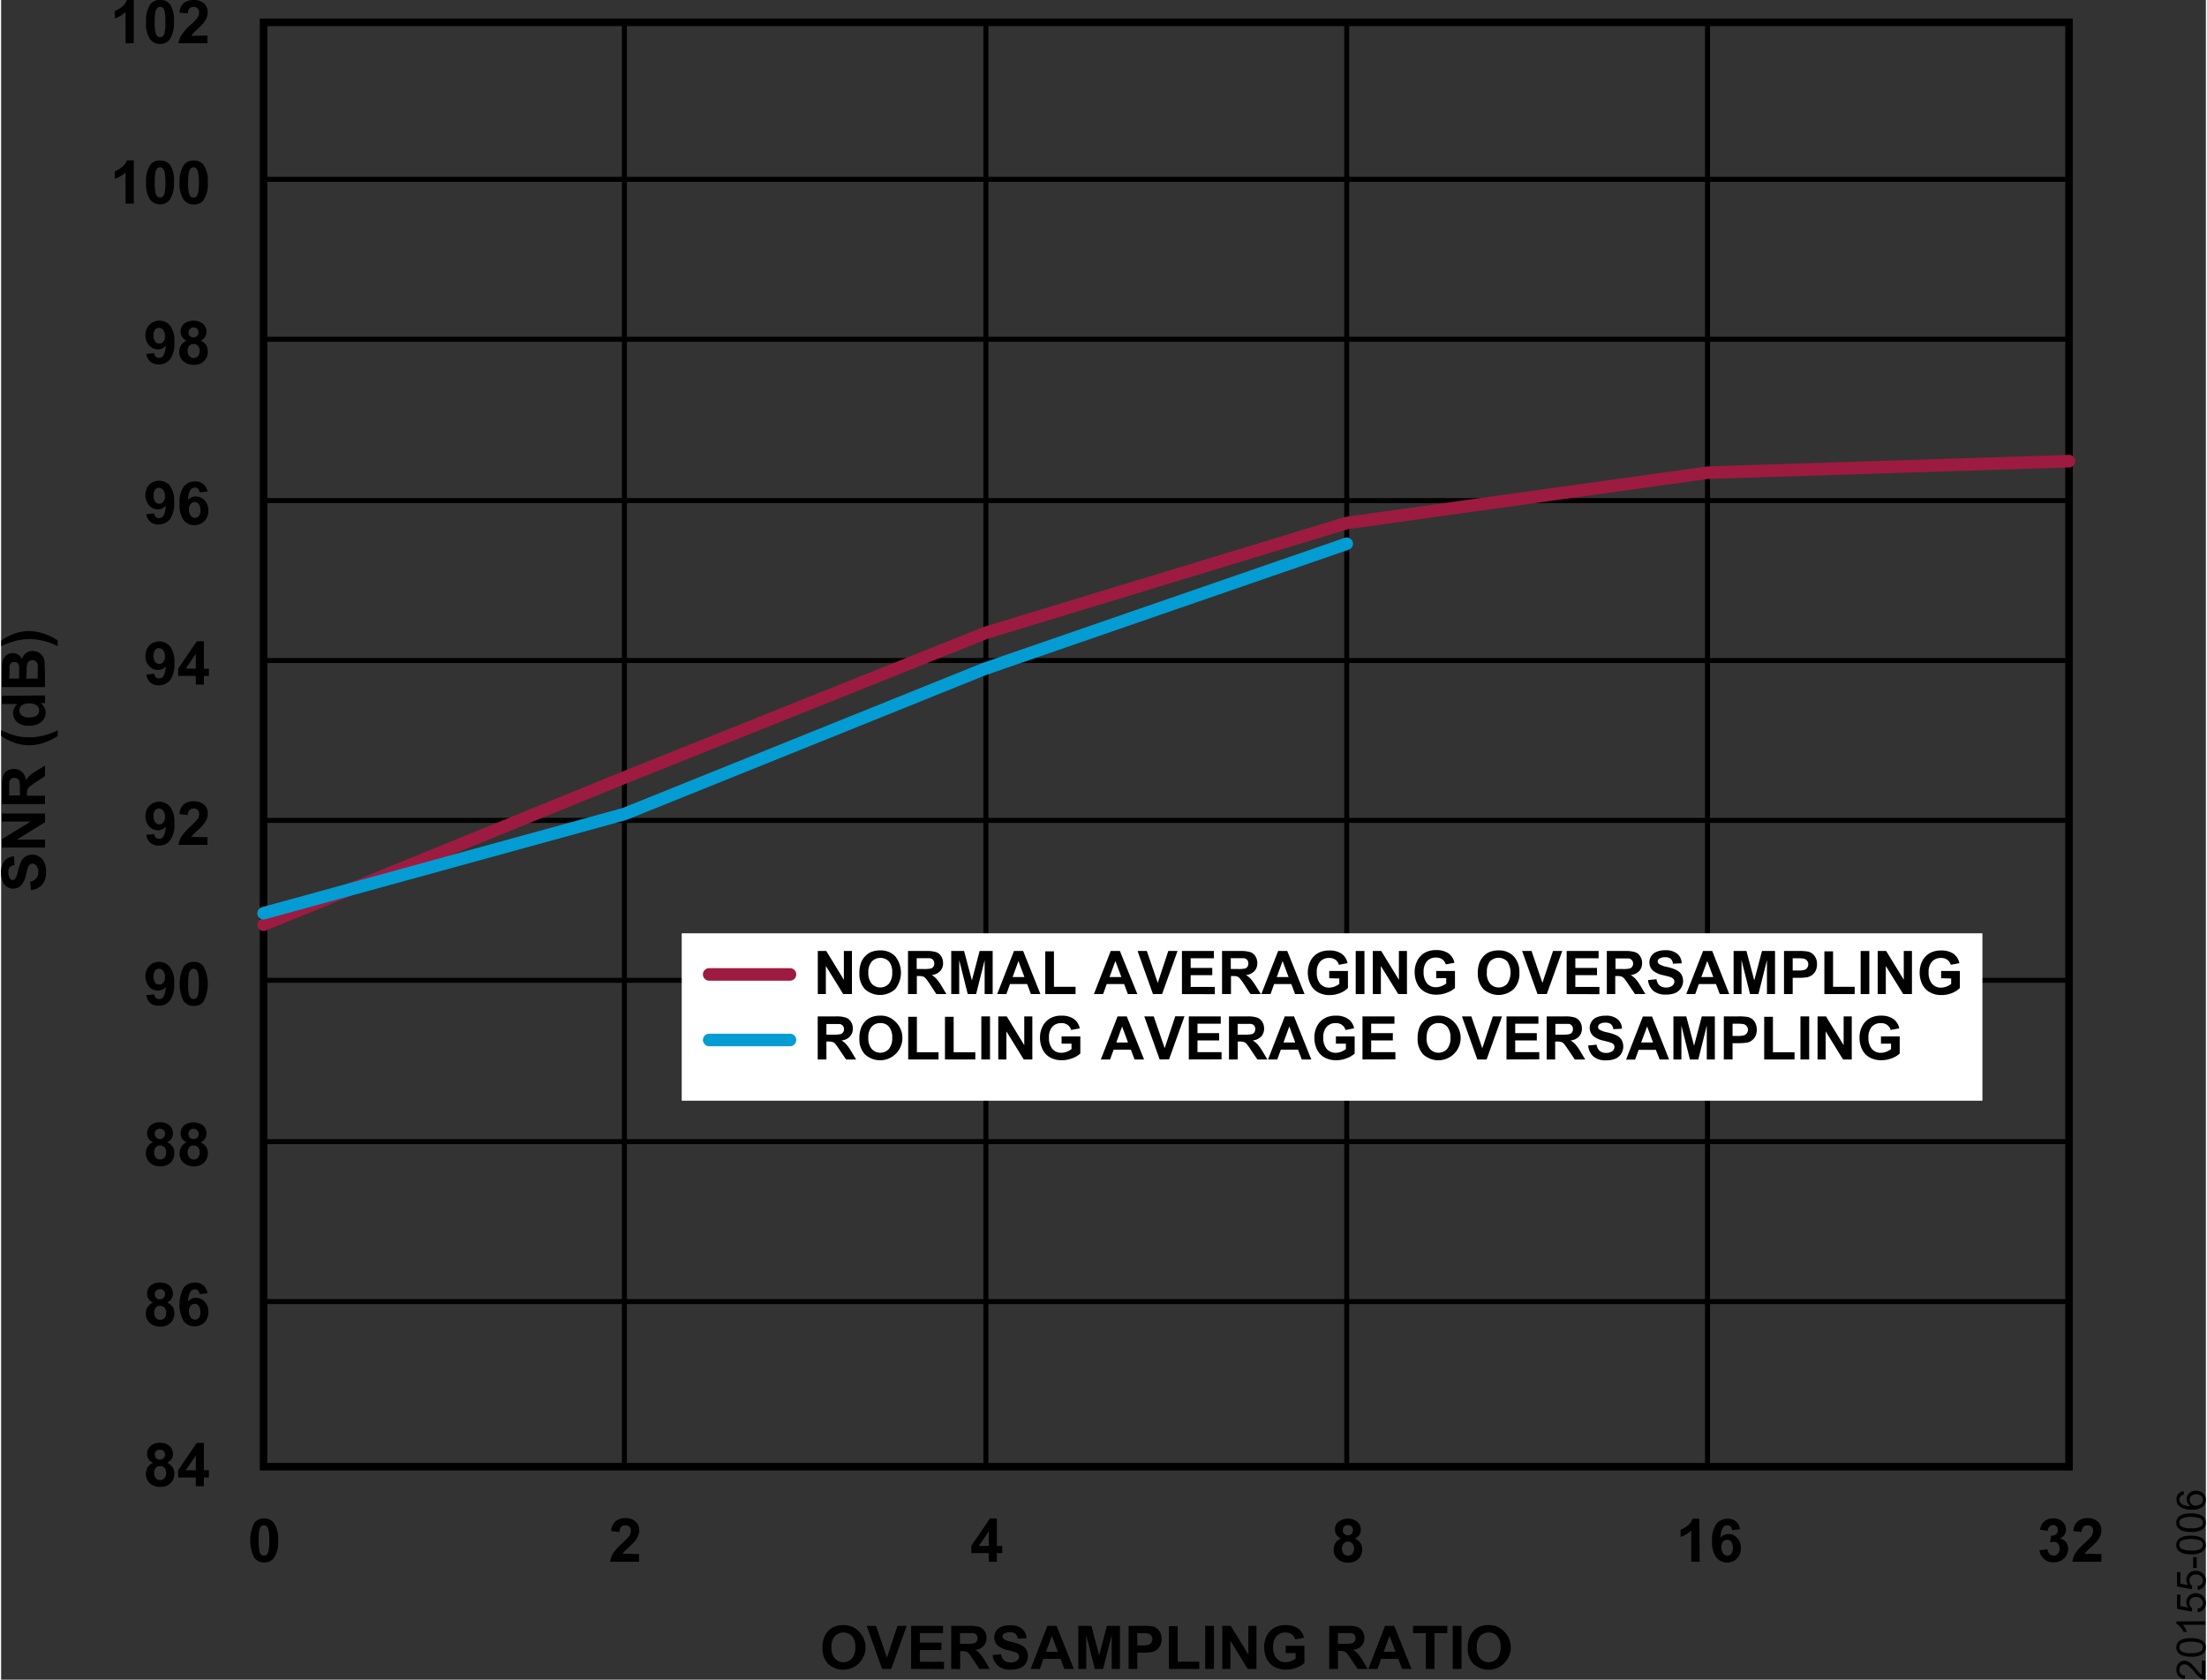 <svg id="a2710886-9934-4bd5-ab29-76ee302364d4" data-name="fc24c7d6-9dbe-4915-844f-bd6df9660833" xmlns="http://www.w3.org/2000/svg" width="6.11in" height="4.65in" viewBox="0 0 439.62 334.91"><rect x="0" y="0" width="439.62" height="334.91" fill="#333333" stroke="none"/><title>20155-006</title><line x1="52.33" y1="259.52" x2="412.33" y2="259.52" fill="none" stroke="#000" stroke-miterlimit="10"/><line x1="52.33" y1="227.63" x2="412.33" y2="227.63" fill="none" stroke="#000" stroke-miterlimit="10"/><line x1="52.33" y1="195.47" x2="412.33" y2="195.47" fill="none" stroke="#000" stroke-miterlimit="10"/><line x1="52.33" y1="163.58" x2="412.33" y2="163.58" fill="none" stroke="#000" stroke-miterlimit="10"/><line x1="52.33" y1="131.7" x2="412.33" y2="131.7" fill="none" stroke="#000" stroke-miterlimit="10"/><line x1="52.33" y1="99.81" x2="412.33" y2="99.81" fill="none" stroke="#000" stroke-miterlimit="10"/><line x1="52.33" y1="67.65" x2="412.33" y2="67.65" fill="none" stroke="#000" stroke-miterlimit="10"/><line x1="52.33" y1="35.76" x2="412.33" y2="35.76" fill="none" stroke="#000" stroke-miterlimit="10"/><line x1="124.28" y1="4.45" x2="124.28" y2="292.45" fill="none" stroke="#000" stroke-miterlimit="10"/><line x1="196.36" y1="4.45" x2="196.36" y2="292.45" fill="none" stroke="#000" stroke-miterlimit="10"/><line x1="268.31" y1="4.45" x2="268.31" y2="292.45" fill="none" stroke="#000" stroke-miterlimit="10"/><line x1="340.25" y1="4.45" x2="340.25" y2="292.45" fill="none" stroke="#000" stroke-miterlimit="10"/><polygon points="52.33 4.46 412.33 4.46 412.33 292.45 52.33 292.45 52.33 4.46 52.33 4.46" fill="none" stroke="#000" stroke-miterlimit="10" stroke-width="1.5"/><polyline points="52.33 184.38 124.28 155.03 196.36 126.17 268.31 104.28 340.25 94.25 412.33 91.95" fill="none" stroke="#9d1b40" stroke-linecap="round" stroke-linejoin="round" stroke-width="2.5"/><polyline points="52.33 182.09 124.28 162.31 196.07 133.38 268.31 108.42" fill="none" stroke="#039dd3" stroke-linecap="round" stroke-linejoin="round" stroke-width="2.5"/><path d="M30.32,291.68a1.85,1.85,0,0,1-1.22-1.77,2.09,2.09,0,0,1,.67-1.59,2.64,2.64,0,0,1,1.9-.63,2.71,2.71,0,0,1,1.91.63,2.09,2.09,0,0,1,.67,1.59,1.8,1.8,0,0,1-.31,1.06,2.08,2.08,0,0,1-.87.71,2.18,2.18,0,0,1,1.46,2.11,2.61,2.61,0,0,1-.76,1.94,2.78,2.78,0,0,1-2,.74,3,3,0,0,1-2-.61,2.59,2.59,0,0,1-.57-3.28A2.21,2.21,0,0,1,30.32,291.68Zm.18,2a1.53,1.53,0,0,0,.35,1.06,1.16,1.16,0,0,0,1.71,0,1.47,1.47,0,0,0,.34-1.06,1.39,1.39,0,0,0-.34-1,1.11,1.11,0,0,0-.86-.36,1,1,0,0,0-.9.41,1.53,1.53,0,0,0-.3,1Zm.15-3.68a1,1,0,0,0,.28.76,1,1,0,0,0,.74.28,1,1,0,0,0,1-1.05,1,1,0,0,0-.27-.66,1.14,1.14,0,0,0-1.49,0,1,1,0,0,0-.3.7Z" transform="translate(0.01 0)"/><path d="M38.81,296.33V294.6H35.29v-1.44L39,287.7h1.42v5.45h1v1.45h-1v1.73Zm0-3.18v-2.93l-2,2.93Z" transform="translate(0.01 0)"/><path d="M30.32,259.72a1.84,1.84,0,0,1-1.22-1.78,2.09,2.09,0,0,1,.67-1.59,2.73,2.73,0,0,1,1.9-.62,2.77,2.77,0,0,1,1.91.62,2.09,2.09,0,0,1,.67,1.59,1.86,1.86,0,0,1-.31,1.07,2.08,2.08,0,0,1-.87.71,2.26,2.26,0,0,1,1.09.84,2.22,2.22,0,0,1,.37,1.27,2.62,2.62,0,0,1-.76,1.93,2.74,2.74,0,0,1-2,.74,3,3,0,0,1-2-.61,2.39,2.39,0,0,1-.92-2,2.31,2.31,0,0,1,.35-1.28A2.19,2.19,0,0,1,30.32,259.72Zm.18,2a1.53,1.53,0,0,0,.35,1.06,1.12,1.12,0,0,0,.87.38,1.08,1.08,0,0,0,.84-.37,1.44,1.44,0,0,0,.34-1.05,1.31,1.31,0,0,0-.34-1,1.12,1.12,0,0,0-.86-.37,1,1,0,0,0-.9.42,1.48,1.48,0,0,0-.3.95Zm.15-3.68a1.1,1.1,0,0,0,.28.77,1,1,0,0,0,.74.27,1,1,0,0,0,1-1.05,1,1,0,0,0-.27-.7,1,1,0,0,0-.74-.28,1,1,0,0,0-.75.29,1,1,0,0,0-.3.72Z" transform="translate(0.01 0)"/><path d="M41.15,257.87l-1.59.17a1.14,1.14,0,0,0-.3-.72.88.88,0,0,0-.64-.24,1.08,1.08,0,0,0-.88.47,3.9,3.9,0,0,0-.46,1.95,1.94,1.94,0,0,1,1.53-.73,2.34,2.34,0,0,1,1.77.79,2.83,2.83,0,0,1,.73,2,2.88,2.88,0,0,1-.77,2.11,2.82,2.82,0,0,1-4-.05l-.14-.16a7.08,7.08,0,0,1,0-6.72,2.85,2.85,0,0,1,2.27-1,2.38,2.38,0,0,1,1.62.55A2.51,2.51,0,0,1,41.15,257.87Zm-3.71,3.59a2,2,0,0,0,.37,1.24,1.1,1.1,0,0,0,.85.43,1,1,0,0,0,.76-.35,1.82,1.82,0,0,0,.3-1.18,1.9,1.9,0,0,0-.33-1.22,1,1,0,0,0-1.48-.14.93.93,0,0,0-.14.14A1.61,1.61,0,0,0,37.44,261.46Z" transform="translate(0.01 0)"/><path d="M30.32,227.75A1.85,1.85,0,0,1,29.1,226a2.09,2.09,0,0,1,.67-1.59,2.64,2.64,0,0,1,1.9-.63,2.71,2.71,0,0,1,1.91.63,2.09,2.09,0,0,1,.67,1.59,1.8,1.8,0,0,1-.31,1.06,2.08,2.08,0,0,1-.87.71,2.18,2.18,0,0,1,1.46,2.11,2.61,2.61,0,0,1-.76,1.94,2.78,2.78,0,0,1-2,.74,3,3,0,0,1-2-.62,2.58,2.58,0,0,1-.57-3.27A2.21,2.21,0,0,1,30.32,227.75Zm.18,2a1.51,1.51,0,0,0,.35,1.06,1.13,1.13,0,0,0,.87.39,1.11,1.11,0,0,0,.84-.37,1.47,1.47,0,0,0,.34-1.06,1.39,1.39,0,0,0-.34-1,1.11,1.11,0,0,0-.86-.36,1,1,0,0,0-.9.41,1.54,1.54,0,0,0-.3,1Zm.15-3.68a1.1,1.1,0,0,0,.28.77,1,1,0,0,0,.74.28,1,1,0,0,0,1-1.05,1,1,0,0,0-.27-.74,1.14,1.14,0,0,0-1.49,0,1,1,0,0,0-.3.76Z" transform="translate(0.01 0)"/><path d="M37,227.75a1.89,1.89,0,0,1-.93-.74,2.08,2.08,0,0,1,.38-2.59,3.2,3.2,0,0,1,3.81,0,2.1,2.1,0,0,1,.68,1.59,1.9,1.9,0,0,1-.31,1.06,2,2,0,0,1-.88.71,2.26,2.26,0,0,1,1.09.84,2.22,2.22,0,0,1,.37,1.27,2.61,2.61,0,0,1-.76,1.94,2.78,2.78,0,0,1-2,.74,3,3,0,0,1-1.95-.62,2.39,2.39,0,0,1-.92-2,2.51,2.51,0,0,1,.35-1.28A2.18,2.18,0,0,1,37,227.75Zm.19,2a1.47,1.47,0,0,0,.34,1.06,1.17,1.17,0,0,0,.88.39,1.11,1.11,0,0,0,.84-.37,1.51,1.51,0,0,0,.33-1.06,1.39,1.39,0,0,0-.34-1,1.11,1.11,0,0,0-.86-.36,1,1,0,0,0-.9.41,1.53,1.53,0,0,0-.29,1Zm.15-3.68a1,1,0,0,0,.28.77,1.13,1.13,0,0,0,1.49,0,1.05,1.05,0,0,0-.72-1.77,1,1,0,0,0-.76.28,1,1,0,0,0-.29.74Z" transform="translate(0.01 0)"/><path d="M28.94,198.44l1.59-.18a1.21,1.21,0,0,0,.31.72.91.91,0,0,0,.65.23,1,1,0,0,0,.86-.46,4,4,0,0,0,.46-1.95,2,2,0,0,1-1.55.72,2.33,2.33,0,0,1-1.75-.78,3.21,3.21,0,0,1,0-4.14,2.81,2.81,0,0,1,4,.05l.15.16a5.2,5.2,0,0,1,.84,3.32,5.31,5.31,0,0,1-.87,3.4,2.81,2.81,0,0,1-2.28,1,2.41,2.41,0,0,1-1.63-.53A2.64,2.64,0,0,1,28.94,198.44Zm3.72-3.6a1.9,1.9,0,0,0-.36-1.24,1.09,1.09,0,0,0-.85-.44,1,1,0,0,0-.76.36,2.44,2.44,0,0,0,0,2.4,1,1,0,0,0,.82.39,1,1,0,0,0,.8-.37A1.61,1.61,0,0,0,32.66,194.84Z" transform="translate(0.01 0)"/><path d="M38.36,191.8a2.31,2.31,0,0,1,2,.89,7.71,7.71,0,0,1,0,7,2.34,2.34,0,0,1-2,.88,2.42,2.42,0,0,1-2-1,7.83,7.83,0,0,1,.07-6.92A2.35,2.35,0,0,1,38.36,191.8Zm0,1.36a.86.86,0,0,0-.53.19,1.34,1.34,0,0,0-.37.69,9.7,9.7,0,0,0-.17,2.15,8.47,8.47,0,0,0,.16,2.07,1.49,1.49,0,0,0,.38.76.85.85,0,0,0,.53.18.8.8,0,0,0,.53-.19,1.27,1.27,0,0,0,.37-.68,9.57,9.57,0,0,0,.17-2.14,8.51,8.51,0,0,0-.16-2.08,1.49,1.49,0,0,0-.38-.76A.86.86,0,0,0,38.36,193.16Z" transform="translate(0.01 0)"/><path d="M28.94,166.47l1.59-.18a1.08,1.08,0,0,0,.31.72.86.86,0,0,0,.65.24,1,1,0,0,0,.86-.47,4,4,0,0,0,.46-1.95,2,2,0,0,1-1.55.73,2.34,2.34,0,0,1-1.75-.79,2.84,2.84,0,0,1-.74-2,2.89,2.89,0,0,1,.78-2.11,2.81,2.81,0,0,1,4,.05l.15.16a5.23,5.23,0,0,1,.84,3.33,5.31,5.31,0,0,1-.87,3.4,2.83,2.83,0,0,1-2.28,1,2.42,2.42,0,0,1-1.63-.54A2.6,2.6,0,0,1,28.94,166.47Zm3.72-3.6a1.88,1.88,0,0,0-.36-1.23,1.09,1.09,0,0,0-.85-.44,1,1,0,0,0-.76.36,1.82,1.82,0,0,0-.3,1.18,1.9,1.9,0,0,0,.33,1.22,1,1,0,0,0,1.4.22.92.92,0,0,0,.22-.22A1.58,1.58,0,0,0,32.66,162.87Z" transform="translate(0.01 0)"/><path d="M41.14,166.93v1.53H35.37a3.91,3.91,0,0,1,.56-1.65,11.31,11.31,0,0,1,1.85-2.06,12.94,12.94,0,0,0,1.37-1.4,1.86,1.86,0,0,0,.33-1,1.15,1.15,0,0,0-.29-.85,1.08,1.08,0,0,0-.82-.29,1.1,1.1,0,0,0-.82.31,1.58,1.58,0,0,0-.35,1l-1.64-.19a2.7,2.7,0,0,1,.92-2,3.1,3.1,0,0,1,2-.55,2.81,2.81,0,0,1,2,.69,2.19,2.19,0,0,1,.73,1.7,3,3,0,0,1-.21,1.11,4.66,4.66,0,0,1-.66,1.09,10.19,10.19,0,0,1-1.08,1.1c-.52.48-.85.79-1,.95a3.83,3.83,0,0,0-.33.46Z" transform="translate(0.01 0)"/><path d="M28.94,134.5l1.59-.17a1.21,1.21,0,0,0,.31.72.91.91,0,0,0,.65.23,1,1,0,0,0,.86-.47,4.08,4.08,0,0,0,.46-1.94,2,2,0,0,1-1.55.72,2.33,2.33,0,0,1-1.75-.78,2.84,2.84,0,0,1-.74-2,2.93,2.93,0,0,1,.78-2.11,2.81,2.81,0,0,1,4,.05l.15.16a5.23,5.23,0,0,1,.84,3.33,5.31,5.31,0,0,1-.87,3.4,2.83,2.83,0,0,1-2.28,1,2.46,2.46,0,0,1-1.63-.53A2.68,2.68,0,0,1,28.94,134.5Zm3.72-3.59a1.9,1.9,0,0,0-.36-1.24,1.09,1.09,0,0,0-.85-.44,1,1,0,0,0-.76.36,2.44,2.44,0,0,0,0,2.4,1,1,0,0,0,.82.39,1,1,0,0,0,.8-.37A1.61,1.61,0,0,0,32.66,130.91Z" transform="translate(0.01 0)"/><path d="M38.81,136.49v-1.73H35.29v-1.43L39,127.87h1.42v5.46h1v1.45h-1v1.73Zm0-3.18v-2.93l-2,2.93Z" transform="translate(0.01 0)"/><path d="M28.94,102.54l1.59-.18a1.08,1.08,0,0,0,.31.72.86.86,0,0,0,.65.24,1,1,0,0,0,.86-.47,4.08,4.08,0,0,0,.46-2,2,2,0,0,1-1.55.72,2.33,2.33,0,0,1-1.75-.78,3.21,3.21,0,0,1,0-4.14,2.84,2.84,0,0,1,4.14.2,5.2,5.2,0,0,1,.84,3.32,5.31,5.31,0,0,1-.87,3.4,2.81,2.81,0,0,1-2.28,1,2.42,2.42,0,0,1-1.63-.54A2.66,2.66,0,0,1,28.94,102.54Zm3.72-3.6a1.9,1.9,0,0,0-.36-1.24,1.09,1.09,0,0,0-.85-.44,1,1,0,0,0-.76.36,1.82,1.82,0,0,0-.3,1.18,1.85,1.85,0,0,0,.33,1.23,1,1,0,0,0,1.4.22.92.92,0,0,0,.22-.22A1.63,1.63,0,0,0,32.66,98.94Z" transform="translate(0.01 0)"/><path d="M41.15,98l-1.59.17a1.14,1.14,0,0,0-.3-.72.88.88,0,0,0-.64-.24,1.08,1.08,0,0,0-.88.47,3.85,3.85,0,0,0-.46,2A1.93,1.93,0,0,1,38.81,99a2.35,2.35,0,0,1,1.77.78,2.83,2.83,0,0,1,.73,2,2.88,2.88,0,0,1-.77,2.11,2.82,2.82,0,0,1-4,0l-.14-.16a5.24,5.24,0,0,1-.83-3.31,5.33,5.33,0,0,1,.86-3.43,2.85,2.85,0,0,1,2.27-1,2.38,2.38,0,0,1,1.62.55A2.52,2.52,0,0,1,41.15,98Zm-3.71,3.59a2,2,0,0,0,.37,1.24,1.1,1.1,0,0,0,.85.43,1,1,0,0,0,.76-.35,1.8,1.8,0,0,0,.3-1.17,1.85,1.85,0,0,0-.33-1.23,1,1,0,0,0-1.48-.14l-.14.14A1.61,1.61,0,0,0,37.44,101.63Z" transform="translate(0.01 0)"/><path d="M28.94,70.57l1.59-.17a1.21,1.21,0,0,0,.31.72.91.91,0,0,0,.65.23,1,1,0,0,0,.86-.47,4.08,4.08,0,0,0,.46-1.94,2,2,0,0,1-1.55.72,2.33,2.33,0,0,1-1.75-.78,2.89,2.89,0,0,1-.74-2,2.93,2.93,0,0,1,.78-2.11,2.81,2.81,0,0,1,4,0l.15.16a5.23,5.23,0,0,1,.84,3.33,5.31,5.31,0,0,1-.87,3.4,2.83,2.83,0,0,1-2.28,1,2.42,2.42,0,0,1-1.63-.54A2.63,2.63,0,0,1,28.94,70.57ZM32.66,67a1.88,1.88,0,0,0-.36-1.23,1.11,1.11,0,0,0-.86-.41,1,1,0,0,0-.76.36,1.82,1.82,0,0,0-.3,1.18,1.9,1.9,0,0,0,.33,1.22,1,1,0,0,0,.82.39,1,1,0,0,0,.8-.37A1.62,1.62,0,0,0,32.66,67Z" transform="translate(0.01 0)"/><path d="M37,67.92a1.89,1.89,0,0,1-.93-.74,2.12,2.12,0,0,1,.38-2.62,3.2,3.2,0,0,1,3.81,0,2.1,2.1,0,0,1,.68,1.59,1.9,1.9,0,0,1-.31,1.06,2,2,0,0,1-.88.71,2.32,2.32,0,0,1,1.09.84A2.22,2.22,0,0,1,41.2,70,2.61,2.61,0,0,1,40.44,72a2.78,2.78,0,0,1-2,.74,3,3,0,0,1-2-.61,2.42,2.42,0,0,1-.92-2,2.51,2.51,0,0,1,.35-1.28A2.21,2.21,0,0,1,37,67.92Zm.19,2A1.57,1.57,0,0,0,37.52,71a1.19,1.19,0,0,0,.88.38,1.11,1.11,0,0,0,.84-.37,1.51,1.51,0,0,0,.33-1.06,1.39,1.39,0,0,0-.34-1,1.11,1.11,0,0,0-.86-.36,1,1,0,0,0-.9.41,1.52,1.52,0,0,0-.29,1Zm.15-3.68a1,1,0,0,0,.28.76,1,1,0,0,0,.74.28,1,1,0,0,0,1-1,1,1,0,0,0-2,0Z" transform="translate(0.01 0)"/><path d="M26.44,40.59H24.8v-6.2a5.88,5.88,0,0,1-2.13,1.25v-1.5a5,5,0,0,0,1.4-.8,3.11,3.11,0,0,0,1-1.37h1.37Z" transform="translate(0.01 0)"/><path d="M31.69,32a2.35,2.35,0,0,1,2,.89,5.69,5.69,0,0,1,.75,3.47,5.73,5.73,0,0,1-.85,3.5,2.32,2.32,0,0,1-1.94.88,2.49,2.49,0,0,1-2-1,5.77,5.77,0,0,1-.75-3.38,5.71,5.71,0,0,1,.84-3.49A2.33,2.33,0,0,1,31.69,32Zm0,1.36a.87.87,0,0,0-.54.19,1.4,1.4,0,0,0-.36.69,9.44,9.44,0,0,0-.17,2.12,9,9,0,0,0,.15,2.07,1.46,1.46,0,0,0,.39.76.85.85,0,0,0,.53.18.8.8,0,0,0,.53-.19,1.19,1.19,0,0,0,.36-.68,9,9,0,0,0,.17-2.14,9.58,9.58,0,0,0-.15-2,1.49,1.49,0,0,0-.38-.76A.87.87,0,0,0,31.69,33.33Z" transform="translate(0.01 0)"/><path d="M38.36,32a2.31,2.31,0,0,1,2,.89,5.66,5.66,0,0,1,.84,3.5,5.74,5.74,0,0,1-.84,3.5,2.34,2.34,0,0,1-2,.88,2.44,2.44,0,0,1-2-1,5.75,5.75,0,0,1-.79-3.41,5.71,5.71,0,0,1,.87-3.48A2.34,2.34,0,0,1,38.36,32Zm0,1.36a.86.86,0,0,0-.53.19,1.34,1.34,0,0,0-.37.69,9.44,9.44,0,0,0-.17,2.12,8.23,8.23,0,0,0,.15,2.1,1.49,1.49,0,0,0,.38.76.85.85,0,0,0,.53.18.8.8,0,0,0,.53-.19,1.27,1.27,0,0,0,.37-.68,9.28,9.28,0,0,0,.19-2.17,9,9,0,0,0-.17-2,1.49,1.49,0,0,0-.38-.76A.81.81,0,0,0,38.36,33.33Z" transform="translate(0.01 0)"/><path d="M26.44,8.63H24.8V2.42a5.88,5.88,0,0,1-2.13,1.25V2.17a4.54,4.54,0,0,0,1.4-.8,3.11,3.11,0,0,0,1-1.37h1.37Z" transform="translate(0.01 0)"/><path d="M31.69,0a2.35,2.35,0,0,1,2,.89,5.71,5.71,0,0,1,.75,3.5,5.73,5.73,0,0,1-.85,3.5,2.32,2.32,0,0,1-1.94.88,2.49,2.49,0,0,1-2-1,5.67,5.67,0,0,1-.75-3.44A5.71,5.71,0,0,1,29.74.84,2.32,2.32,0,0,1,31.69,0Zm0,1.37a.81.81,0,0,0-.54.19,1.29,1.29,0,0,0-.36.68,9.7,9.7,0,0,0-.17,2.15,9.07,9.07,0,0,0,.15,2.08,1.47,1.47,0,0,0,.39.75.83.83,0,0,0,1.06,0,1.25,1.25,0,0,0,.36-.69,9,9,0,0,0,.17-2.14,10.16,10.16,0,0,0-.15-2.06,1.46,1.46,0,0,0-.38-.75.78.78,0,0,0-.53-.25Z" transform="translate(0.01 0)"/><path d="M41.14,7.1V8.63H35.37A3.91,3.91,0,0,1,35.93,7a11.31,11.31,0,0,1,1.85-2.06,12.94,12.94,0,0,0,1.37-1.4,1.86,1.86,0,0,0,.33-1,1.15,1.15,0,0,0-.29-.85,1.2,1.2,0,0,0-1.64,0,1.58,1.58,0,0,0-.35,1l-1.64-.17A2.69,2.69,0,0,1,36.44.59a3.12,3.12,0,0,1,2-.59,2.81,2.81,0,0,1,2,.69,2.19,2.19,0,0,1,.73,1.7A3,3,0,0,1,41,3.5a4.66,4.66,0,0,1-.66,1.09,10.19,10.19,0,0,1-1.08,1.1,8.9,8.9,0,0,0-1,1,3.83,3.83,0,0,0-.33.46Z" transform="translate(0.01 0)"/><path d="M52.38,302.77a2.35,2.35,0,0,1,2,.89,5.68,5.68,0,0,1,.84,3.5,5.6,5.6,0,0,1-.85,3.5,2.32,2.32,0,0,1-1.94.88,2.44,2.44,0,0,1-2-1,7.85,7.85,0,0,1,.07-6.93A2.37,2.37,0,0,1,52.38,302.77Zm0,1.37a.8.8,0,0,0-.53.19,1.27,1.27,0,0,0-.37.68,14.28,14.28,0,0,0,0,4.23,1.47,1.47,0,0,0,.39.75.8.8,0,0,0,.53.19.86.86,0,0,0,.53-.19,1.34,1.34,0,0,0,.37-.69,9.57,9.57,0,0,0,.17-2.14,9.68,9.68,0,0,0-.16-2.08,1.46,1.46,0,0,0-.38-.75A.79.79,0,0,0,52.38,304.14Z" transform="translate(0.01 0)"/><path d="M127.21,309.87v1.53h-5.77a3.91,3.91,0,0,1,.56-1.65,11.31,11.31,0,0,1,1.85-2.06,12.94,12.94,0,0,0,1.37-1.4,1.88,1.88,0,0,0,.34-1,1,1,0,0,0-.84-1.14h-.28a1.14,1.14,0,0,0-.82.31,1.58,1.58,0,0,0-.35,1l-1.64-.17a2.73,2.73,0,0,1,.92-2,3.14,3.14,0,0,1,1.94-.59,2.77,2.77,0,0,1,2,.69,2.19,2.19,0,0,1,.73,1.7,3,3,0,0,1-.21,1.11,4.53,4.53,0,0,1-.66,1.1,12.35,12.35,0,0,1-1.08,1.09l-1,.95a3,3,0,0,0-.34.46Z" transform="translate(0.01 0)"/><path d="M196.93,311.4v-1.73h-3.49v-1.44l3.72-5.46h1.38v5.45h1.07v1.45h-1.07v1.73Zm0-3.18v-2.89l-2,2.93Z" transform="translate(0.01 0)"/><path d="M267.17,306.76a1.89,1.89,0,0,1-.93-.74,2.08,2.08,0,0,1,.38-2.59,3.2,3.2,0,0,1,3.81,0,2.1,2.1,0,0,1,.68,1.59,1.9,1.9,0,0,1-1.19,1.77,2.26,2.26,0,0,1,1.09.84,2.22,2.22,0,0,1,.37,1.27,2.58,2.58,0,0,1-.76,1.93,2.75,2.75,0,0,1-2,.75,3,3,0,0,1-2-.62,2.39,2.39,0,0,1-.92-2,2.51,2.51,0,0,1,.35-1.28A2.21,2.21,0,0,1,267.17,306.76Zm.19,2a1.47,1.47,0,0,0,.34,1.06,1.18,1.18,0,0,0,1.67.05l.05-.05a1.56,1.56,0,0,0,.33-1.06,1.39,1.39,0,0,0-.34-1,1.12,1.12,0,0,0-.86-.37,1,1,0,0,0-.9.42,1.47,1.47,0,0,0-.29,1Zm.15-3.68a1,1,0,0,0,.95,1.05h.05a1,1,0,0,0,.75-.28,1.1,1.1,0,0,0,.28-.77,1,1,0,0,0-1-1,1,1,0,0,0-.75.28,1,1,0,0,0-.26.76Z" transform="translate(0.01 0)"/><path d="M338.68,311.4H337v-6.21a5.74,5.74,0,0,1-2.13,1.25V305a5,5,0,0,0,1.4-.8,3.12,3.12,0,0,0,1-1.38h1.33Z" transform="translate(0.01 0)"/><path d="M346.72,304.91l-1.59.18a1.12,1.12,0,0,0-.31-.73.87.87,0,0,0-.63-.24,1.08,1.08,0,0,0-.89.47,4,4,0,0,0-.45,2,1.93,1.93,0,0,1,1.53-.72,2.35,2.35,0,0,1,1.77.78,2.88,2.88,0,0,1,.73,2,3,3,0,0,1-.77,2.12,2.83,2.83,0,0,1-4-.08.86.86,0,0,1-.13-.14,5.22,5.22,0,0,1-.83-3.31,5.35,5.35,0,0,1,.87-3.41,2.85,2.85,0,0,1,2.27-1,2.38,2.38,0,0,1,1.62.55A2.53,2.53,0,0,1,346.72,304.91ZM343,308.5a1.84,1.84,0,0,0,.37,1.24,1.09,1.09,0,0,0,.84.44,1,1,0,0,0,.77-.36,1.8,1.8,0,0,0,.3-1.17,1.85,1.85,0,0,0-.33-1.23,1,1,0,0,0-.82-.39,1.06,1.06,0,0,0-.8.37,1.61,1.61,0,0,0-.33,1.1Z" transform="translate(0.01 0)"/><path d="M406.44,309.12l1.59-.2a1.58,1.58,0,0,0,.41.94,1.12,1.12,0,0,0,.81.32,1.14,1.14,0,0,0,.86-.39,1.52,1.52,0,0,0,.34-1,1.46,1.46,0,0,0-.33-1,1.08,1.08,0,0,0-.81-.36,3.26,3.26,0,0,0-.76.12l.18-1.34a1.43,1.43,0,0,0,1-.29,1,1,0,0,0,.35-.82.88.88,0,0,0-.8-1h-.14a1,1,0,0,0-.72.3,1.34,1.34,0,0,0-.36.85l-1.52-.25a3.13,3.13,0,0,1,.48-1.25,2.18,2.18,0,0,1,.89-.73,2.84,2.84,0,0,1,1.28-.27,2.56,2.56,0,0,1,1.94.77,2,2,0,0,1,0,2.83,2.11,2.11,0,0,1-.61.41,2,2,0,0,1,1.18.71,2.07,2.07,0,0,1,.44,1.33,2.61,2.61,0,0,1-.82,1.93,2.87,2.87,0,0,1-2.06.79,2.8,2.8,0,0,1-1.93-.67A2.58,2.58,0,0,1,406.44,309.12Z" transform="translate(0.01 0)"/><path d="M418.76,309.87v1.53H413a3.91,3.91,0,0,1,.56-1.65,11.31,11.31,0,0,1,1.85-2.06,12.94,12.94,0,0,0,1.37-1.4,1.88,1.88,0,0,0,.34-1,1,1,0,0,0-.84-1.14H416a1.14,1.14,0,0,0-.82.31,1.58,1.58,0,0,0-.35,1l-1.64-.17a2.7,2.7,0,0,1,.92-2,3.11,3.11,0,0,1,1.93-.59,2.81,2.81,0,0,1,2,.69,2.19,2.19,0,0,1,.73,1.7,3,3,0,0,1-.21,1.11,4.53,4.53,0,0,1-.66,1.1,12.35,12.35,0,0,1-1.08,1.09c-.52.48-.85.79-1,.95a2.61,2.61,0,0,0-.34.46Z" transform="translate(0.01 0)"/><path d="M5.94,177.46l-.16-1.69A2,2,0,0,0,7,175.15a1.88,1.88,0,0,0,.4-1.25,1.92,1.92,0,0,0-.35-1.27,1,1,0,0,0-.83-.42.77.77,0,0,0-.52.18,1.36,1.36,0,0,0-.37.62c-.07.2-.2.67-.38,1.39a4.62,4.62,0,0,1-.85,2,2.27,2.27,0,0,1-1.72.79,2.25,2.25,0,0,1-1.23-.37,2.31,2.31,0,0,1-.87-1.08,4.25,4.25,0,0,1-.3-1.69,3.65,3.65,0,0,1,.71-2.43,2.48,2.48,0,0,1,1.89-.86l.08,1.73a1.53,1.53,0,0,0-1,.48A1.72,1.72,0,0,0,1.44,174a2,2,0,0,0,.31,1.18.61.61,0,0,0,.53.28.66.66,0,0,0,.52-.26,4.53,4.53,0,0,0,.57-1.59A8.21,8.21,0,0,1,4,171.77a2.37,2.37,0,0,1,.88-1,2.49,2.49,0,0,1,1.36-.35,2.54,2.54,0,0,1,1.39.41,2.46,2.46,0,0,1,1,1.16,4.79,4.79,0,0,1,.32,1.87,3.73,3.73,0,0,1-.75,2.5A3.29,3.29,0,0,1,5.94,177.46Z" transform="translate(0.01 0)"/><path d="M8.74,169H.15v-1.67l5.73-3.52H.15V162.2H8.74v1.74l-5.61,3.47H8.74Z" transform="translate(0.01 0)"/><path d="M8.74,160.33H.15v-3.65a6.16,6.16,0,0,1,.23-2,2,2,0,0,1,.82-1,2.57,2.57,0,0,1,1.35-.35,2.28,2.28,0,0,1,1.6.57,2.65,2.65,0,0,1,.79,1.69,3.8,3.8,0,0,1,.73-.92,9.06,9.06,0,0,1,1.39-1l1.68-1v2.07L6.87,156a12.74,12.74,0,0,0-1.27.91,1.23,1.23,0,0,0-.35.52,2.9,2.9,0,0,0-.1.88v.35H8.74Zm-5-1.73v-1.27a6.28,6.28,0,0,0-.11-1.56,1,1,0,0,0-.36-.49,1.11,1.11,0,0,0-.64-.18,1,1,0,0,0-.7.24,1,1,0,0,0-.34.65v2.62Z" transform="translate(0.01 0)"/><path d="M11.26,145.63v1.13a11.68,11.68,0,0,1-2.82,1.37,9.37,9.37,0,0,1-2.83.46,8.76,8.76,0,0,1-3.2-.58A11,11,0,0,1,0,146.74v-1.13a17.7,17.7,0,0,0,3,1.11,11.36,11.36,0,0,0,4.61.12,12.87,12.87,0,0,0,1.94-.51A14.83,14.83,0,0,0,11.26,145.63Z" transform="translate(0.01 0)"/><path d="M8.74,138.66v1.53H7.82a2.47,2.47,0,0,1,.8.9,2.32,2.32,0,0,1,.26,1A2.38,2.38,0,0,1,8,143.93a3.5,3.5,0,0,1-2.41.76A3.43,3.43,0,0,1,3.2,144a2.44,2.44,0,0,1-.83-1.88,2.33,2.33,0,0,1,.87-1.74H.15v-1.64Zm-3.25,4.39a3,3,0,0,0,1.44-.27,1.25,1.25,0,0,0,.65-1.12,1.2,1.2,0,0,0-.49-1,2.18,2.18,0,0,0-1.44-.4,2.56,2.56,0,0,0-1.55.38,1.3,1.3,0,0,0,0,2A2.09,2.09,0,0,0,5.49,143.05Z" transform="translate(0.01 0)"/><path d="M.15,137v-3.44a9.62,9.62,0,0,1,.08-1.52,2.23,2.23,0,0,1,.36-.89,2,2,0,0,1,.71-.66,2,2,0,0,1,1-.27,2,2,0,0,1,1.11.33,2.07,2.07,0,0,1,.75.88,2.23,2.23,0,0,1,.78-1.21,2.09,2.09,0,0,1,1.3-.42,2.49,2.49,0,0,1,1.14.27,2.36,2.36,0,0,1,.88.75A2.42,2.42,0,0,1,8.67,132c0,.29,0,1,.06,2.09V137Zm1.43-1.69h2v-2.39a1.09,1.09,0,0,0-.3-.7A.91.91,0,0,0,2.6,132a.94.94,0,0,0-.64.22,1,1,0,0,0-.3.65v1.49Zm3.41,0h2.3v-1.6a7.88,7.88,0,0,0,0-1.19,1.1,1.1,0,0,0-.35-.63,1.06,1.06,0,0,0-.73-.25,1.05,1.05,0,0,0-1,.73,5.69,5.69,0,0,0-.12,1.54Z" transform="translate(0.01 0)"/><path d="M11.26,128.83a16.07,16.07,0,0,0-1.6-.69,11.66,11.66,0,0,0-1.28-.37A13.34,13.34,0,0,0,7,127.52a9.94,9.94,0,0,0-1.34-.08,11.75,11.75,0,0,0-2.64.3,16.85,16.85,0,0,0-3,1.1v-1.12a11.18,11.18,0,0,1,2.65-1.39,8.74,8.74,0,0,1,2.87-.49,9.66,9.66,0,0,1,2.62.39,11.11,11.11,0,0,1,3.1,1.45Z" transform="translate(0.01 0)"/><path d="M163.77,328.52a5.54,5.54,0,0,1,.4-2.2,3.79,3.79,0,0,1,.8-1.18,3.31,3.31,0,0,1,1.11-.77,4.71,4.71,0,0,1,1.85-.34,4,4,0,0,1,3,1.18,4.45,4.45,0,1,1-6.06,6.53A4.41,4.41,0,0,1,163.77,328.52Zm1.79-.06a3.23,3.23,0,0,0,.68,2.22,2.31,2.31,0,0,0,3.41,0,3.28,3.28,0,0,0,.66-2.24,3.21,3.21,0,0,0-.64-2.2,2.4,2.4,0,0,0-3.38-.07l-.07.07A3.21,3.21,0,0,0,165.56,328.46Z" transform="translate(0.01 0)"/><path d="M175.65,332.77l-3.07-8.59h1.86l2.18,6.35,2.1-6.35h1.84l-3.08,8.59Z" transform="translate(0.01 0)"/><path d="M181.44,332.77v-8.59h6.37v1.45h-4.63v1.9h4.31V329h-4.31v2.35H188v1.45Z" transform="translate(0.01 0)"/><path d="M189.44,332.77v-8.59h3.65a6.16,6.16,0,0,1,2,.23,2,2,0,0,1,1,.82,2.46,2.46,0,0,1,.38,1.35,2.28,2.28,0,0,1-.57,1.6,2.68,2.68,0,0,1-1.7.79,3.66,3.66,0,0,1,.93.73,9.79,9.79,0,0,1,1,1.39l1,1.68h-2.08l-1.25-1.87a12.83,12.83,0,0,0-.92-1.27,1.23,1.23,0,0,0-.44-.3,2.56,2.56,0,0,0-.87-.1h-.35v3.59Zm1.74-5h1.28a6.28,6.28,0,0,0,1.56-.11,1,1,0,0,0,.49-.36,1.1,1.1,0,0,0,.17-.64,1,1,0,0,0-.23-.7,1,1,0,0,0-.65-.34h-2.62Z" transform="translate(0.01 0)"/><path d="M197.69,330l1.69-.16a2,2,0,0,0,.62,1.24,1.87,1.87,0,0,0,1.26.4,2,2,0,0,0,1.26-.35,1,1,0,0,0,.42-.83.76.76,0,0,0-.17-.52,1.39,1.39,0,0,0-.63-.37c-.2-.07-.66-.2-1.39-.38a4.62,4.62,0,0,1-1.95-.85,2.26,2.26,0,0,1-.42-2.95,2.37,2.37,0,0,1,1.06-.87,4.43,4.43,0,0,1,1.69-.3,3.65,3.65,0,0,1,2.43.71,2.44,2.44,0,0,1,.86,1.89l-1.73.08a1.53,1.53,0,0,0-.48-1,1.71,1.71,0,0,0-1.1-.29,2,2,0,0,0-1.18.32.63.63,0,0,0-.28.53.66.66,0,0,0,.26.52,4.58,4.58,0,0,0,1.6.57,8.92,8.92,0,0,1,1.87.62,2.5,2.5,0,0,1,1,.88,2.71,2.71,0,0,1-.07,2.75,2.36,2.36,0,0,1-1.16.95,4.79,4.79,0,0,1-1.87.32,3.68,3.68,0,0,1-2.5-.76A3.3,3.3,0,0,1,197.69,330Z" transform="translate(0.01 0)"/><path d="M213.88,332.77H212l-.75-2h-3.44l-.7,2h-1.84l3.34-8.59h1.83Zm-3.19-3.4-1.18-3.19-1.16,3.15Z" transform="translate(0.01 0)"/><path d="M214.78,332.77v-8.59h2.6l1.56,5.86,1.54-5.86h2.6v8.59h-1.64V326l-1.71,6.77h-1.67l-1.7-6.77v6.77Z" transform="translate(0.01 0)"/><path d="M224.8,332.77v-8.59h2.78a10.24,10.24,0,0,1,2.07.12,2.18,2.18,0,0,1,1.23.85,2.62,2.62,0,0,1,.5,1.67,2.9,2.9,0,0,1-.29,1.33,2.3,2.3,0,0,1-.73.85,2.51,2.51,0,0,1-.9.4,9.74,9.74,0,0,1-1.79.13h-1.14v3.24Zm1.73-7.14v2.44h.91a4.6,4.6,0,0,0,1.38-.14,1.2,1.2,0,0,0,.46-1.86,1.28,1.28,0,0,0-.7-.38,8.65,8.65,0,0,0-1.25-.06Z" transform="translate(0.01 0)"/><path d="M232.85,332.77v-8.52h1.74v7.08h4.31v1.45Z" transform="translate(0.01 0)"/><path d="M240.08,332.77v-8.59h1.74v8.59Z" transform="translate(0.01 0)"/><path d="M243.49,332.77v-8.59h1.68l3.52,5.73v-5.73h1.61v8.59h-1.74l-3.46-5.61v5.61Z" transform="translate(0.01 0)"/><path d="M256.13,329.61v-1.45h3.74v3.42a4.68,4.68,0,0,1-1.58.93,5.8,5.8,0,0,1-2.1.4,4.76,4.76,0,0,1-2.34-.56,3.64,3.64,0,0,1-1.51-1.62,5.17,5.17,0,0,1-.5-2.29,4.8,4.8,0,0,1,.56-2.38,3.78,3.78,0,0,1,1.64-1.6,4.44,4.44,0,0,1,2.06-.43,4.11,4.11,0,0,1,2.5.67,3,3,0,0,1,1.16,1.85l-1.73.33a1.74,1.74,0,0,0-.68-1,2,2,0,0,0-1.25-.37,2.36,2.36,0,0,0-1.81.72,3.12,3.12,0,0,0-.67,2.14,3.36,3.36,0,0,0,.68,2.29,2.28,2.28,0,0,0,1.78.77,3,3,0,0,0,1.1-.21,4.32,4.32,0,0,0,.94-.52v-1.09Z" transform="translate(0.01 0)"/><path d="M264.81,332.77v-8.59h3.63a6.16,6.16,0,0,1,2,.23,2,2,0,0,1,1,.82,2.45,2.45,0,0,1,.37,1.35,2.34,2.34,0,0,1-.56,1.6,2.68,2.68,0,0,1-1.7.79,3.8,3.8,0,0,1,.92.73,9.06,9.06,0,0,1,1,1.39l1,1.68h-2l-1.26-1.87a12.74,12.74,0,0,0-.91-1.27,1.23,1.23,0,0,0-.52-.35,2.9,2.9,0,0,0-.88-.1h-.35v3.59Zm1.73-5h1.29a6.2,6.2,0,0,0,1.55-.11,1,1,0,0,0,.49-.36,1.11,1.11,0,0,0,.18-.64,1,1,0,0,0-.23-.7,1.06,1.06,0,0,0-.66-.34h-2.62Z" transform="translate(0.01 0)"/><path d="M281.21,332.77h-1.88l-.75-2h-3.44l-.7,2H272.6l3.34-8.59h1.83Zm-3.19-3.4-1.18-3.19-1.16,3.15Z" transform="translate(0.01 0)"/><path d="M284.07,332.77v-7.14h-2.55v-1.45h6.83v1.45H285.8v7.14Z" transform="translate(0.01 0)"/><path d="M289.44,332.77v-8.59h1.74v8.59Z" transform="translate(0.01 0)"/><path d="M292.44,328.52a5.53,5.53,0,0,1,.39-2.2,3.79,3.79,0,0,1,.8-1.18,3.31,3.31,0,0,1,1.11-.77,4.71,4.71,0,0,1,1.85-.34,4,4,0,0,1,3,1.18,4.45,4.45,0,1,1-6.06,6.53A4.4,4.4,0,0,1,292.44,328.52Zm1.78-.06a3.23,3.23,0,0,0,.68,2.22,2.31,2.31,0,0,0,3.41,0,3.29,3.29,0,0,0,.67-2.24,3.22,3.22,0,0,0-.65-2.2,2.17,2.17,0,0,0-1.72-.73,2.23,2.23,0,0,0-1.73.74,3.25,3.25,0,0,0-.65,2.21Z" transform="translate(0.01 0)"/><polygon points="135.71 186.09 395.06 186.09 395.06 219.47 135.71 219.47 135.71 186.09 135.71 186.09" fill="#fff" fill-rule="evenodd"/><path d="M162.83,198.21v-8.59h1.69l3.51,5.74v-5.74h1.61v8.59H167.9l-3.46-5.6v5.6Z" transform="translate(0.01 0)"/><path d="M171.13,194a5.55,5.55,0,0,1,.39-2.21,3.75,3.75,0,0,1,.8-1.17,3.33,3.33,0,0,1,1.11-.78,4.89,4.89,0,0,1,1.85-.34,4,4,0,0,1,3,1.18,5.27,5.27,0,0,1,0,6.53,4.5,4.5,0,0,1-6.07,0A4.43,4.43,0,0,1,171.13,194Zm1.78-.06a3.2,3.2,0,0,0,.68,2.21,2.32,2.32,0,0,0,3.28.13l.13-.13a3.29,3.29,0,0,0,.67-2.24,3.25,3.25,0,0,0-.65-2.21,2.41,2.41,0,0,0-3.41,0l0,0A3.23,3.23,0,0,0,172.91,193.91Z" transform="translate(0.01 0)"/><path d="M180.82,198.21v-8.59h3.62a6.44,6.44,0,0,1,2,.23,2,2,0,0,1,1,.82,2.51,2.51,0,0,1,.37,1.36,2.28,2.28,0,0,1-.57,1.59,2.71,2.71,0,0,1-1.69.8,4,4,0,0,1,.92.72,9.06,9.06,0,0,1,1,1.39l1,1.68h-2l-1.23-1.88a11.19,11.19,0,0,0-.91-1.26,1.35,1.35,0,0,0-.52-.36,2.9,2.9,0,0,0-.88-.1h-.35v3.59Zm1.73-5h1.29a6.7,6.7,0,0,0,1.55-.1.9.9,0,0,0,.49-.37,1,1,0,0,0,.18-.64,1,1,0,0,0-.24-.7,1,1,0,0,0-.65-.34h-2.62Z" transform="translate(0.01 0)"/><path d="M189.44,198.21v-8.59H192l1.56,5.86,1.54-5.86h2.6v8.59h-1.6v-6.76l-1.7,6.76h-1.67l-1.7-6.76v6.76Z" transform="translate(0.01 0)"/><path d="M207.22,198.21h-1.89l-.75-2h-3.43l-.71,2H198.6l3.35-8.59h1.83Zm-3.19-3.4-1.19-3.19-1.16,3.19Z" transform="translate(0.01 0)"/><path d="M208.19,198.21v-8.52h1.73v7.07h4.31v1.45Z" transform="translate(0.01 0)"/><path d="M226.55,198.21h-1.89l-.75-2h-3.47l-.71,2h-1.84l3.35-8.59h1.83Zm-3.19-3.4-1.19-3.19L221,194.81Z" transform="translate(0.01 0)"/><path d="M229.66,198.21l-3.07-8.59h1.85l2.18,6.36,2.1-6.36h1.84l-3.08,8.59Z" transform="translate(0.01 0)"/><path d="M235.44,198.21v-8.59h6.37v1.45h-4.63V193h4.31v1.44h-4.31v2.34H242v1.45Z" transform="translate(0.01 0)"/><path d="M243.44,198.21v-8.59h3.65a6.44,6.44,0,0,1,2,.23,2,2,0,0,1,1,.82,2.52,2.52,0,0,1,.38,1.36,2.28,2.28,0,0,1-.57,1.59,2.74,2.74,0,0,1-1.7.8,3.8,3.8,0,0,1,.93.72,11.38,11.38,0,0,1,1,1.39l1.05,1.68H249.1l-1.22-1.88a11.27,11.27,0,0,0-.92-1.26,1.25,1.25,0,0,0-.52-.36,2.84,2.84,0,0,0-.87-.1h-.35v3.59Zm1.74-5h1.28a6.79,6.79,0,0,0,1.56-.1.9.9,0,0,0,.49-.37,1.1,1.1,0,0,0,.17-.64,1,1,0,0,0-.23-.7,1,1,0,0,0-.65-.34h-2.62Z" transform="translate(0.01 0)"/><path d="M259.89,198.21H258l-.75-2h-3.43l-.71,2h-1.84l3.35-8.59h1.82Zm-3.19-3.4-1.19-3.19-1.16,3.19Z" transform="translate(0.01 0)"/><path d="M264.81,195.05V193.6h3.73V197A4.61,4.61,0,0,1,267,198a5.61,5.61,0,0,1-2.1.41,4.7,4.7,0,0,1-2.35-.57,3.62,3.62,0,0,1-1.5-1.62,5.37,5.37,0,0,1,.05-4.67,3.81,3.81,0,0,1,1.65-1.6,4.57,4.57,0,0,1,2.06-.43,4.18,4.18,0,0,1,2.5.67,3,3,0,0,1,1.15,1.86l-1.72.32a1.88,1.88,0,0,0-.68-1,2.08,2.08,0,0,0-1.25-.36,2.36,2.36,0,0,0-1.81.72,3,3,0,0,0-.67,2.14,3.36,3.36,0,0,0,.68,2.29,2.24,2.24,0,0,0,1.78.76,2.93,2.93,0,0,0,1.09-.21,3.76,3.76,0,0,0,.94-.52v-1.09Z" transform="translate(0.01 0)"/><path d="M270.09,198.21v-8.59h1.74v8.59Z" transform="translate(0.01 0)"/><path d="M273.5,198.21v-8.59h1.68l3.52,5.74v-5.74h1.61v8.59h-1.74l-3.46-5.6v5.6Z" transform="translate(0.01 0)"/><path d="M286.14,195.05V193.6h3.74V197a4.65,4.65,0,0,1-1.58.92,5.61,5.61,0,0,1-2.1.41,4.66,4.66,0,0,1-2.34-.57,3.64,3.64,0,0,1-1.51-1.62,5.13,5.13,0,0,1-.5-2.28,4.86,4.86,0,0,1,.56-2.39,3.78,3.78,0,0,1,1.64-1.6,4.57,4.57,0,0,1,2.06-.43,4.18,4.18,0,0,1,2.5.67,3,3,0,0,1,1.16,1.86l-1.73.32a1.88,1.88,0,0,0-.68-1,2.08,2.08,0,0,0-1.25-.36,2.36,2.36,0,0,0-1.81.72,3.07,3.07,0,0,0-.67,2.14,3.38,3.38,0,0,0,.68,2.29,2.27,2.27,0,0,0,1.78.76,3,3,0,0,0,1.1-.21,4.1,4.1,0,0,0,.94-.52v-1.09Z" transform="translate(0.01 0)"/><path d="M294.44,194a5.55,5.55,0,0,1,.39-2.21,4.26,4.26,0,0,1,.8-1.17,3.33,3.33,0,0,1,1.11-.78,4.89,4.89,0,0,1,1.85-.34,4,4,0,0,1,3,1.18,4.54,4.54,0,0,1,1.14,3.28,4.46,4.46,0,0,1-1.13,3.25,4.48,4.48,0,0,1-6.05,0A4.46,4.46,0,0,1,294.44,194Zm1.79-.06a3.21,3.21,0,0,0,.67,2.21,2.32,2.32,0,0,0,3.28.13l.13-.13a4.08,4.08,0,0,0,0-4.45,2.41,2.41,0,0,0-3.45,0,3.3,3.3,0,0,0-.61,2.23Z" transform="translate(0.01 0)"/><path d="M306.34,198.21l-3.07-8.59h1.88l2.17,6.36,2.11-6.36h1.84l-3.08,8.59Z" transform="translate(0.01 0)"/><path d="M312.15,198.21v-8.59h6.37v1.45h-4.64V193h4.32v1.44h-4.32v2.34h4.8v1.45Z" transform="translate(0.01 0)"/><path d="M320.16,198.21v-8.59h3.65a6.44,6.44,0,0,1,2,.23,2,2,0,0,1,1,.82,2.52,2.52,0,0,1,.38,1.36,2.28,2.28,0,0,1-.57,1.59,2.77,2.77,0,0,1-1.7.8,4.63,4.63,0,0,1,.93.72,9.79,9.79,0,0,1,1,1.39l1,1.68h-2.07l-1.28-1.88a11.19,11.19,0,0,0-.91-1.26,1.35,1.35,0,0,0-.52-.36,2.84,2.84,0,0,0-.87-.1h-.36v3.59Zm1.73-5h1.29a6.79,6.79,0,0,0,1.56-.1.84.84,0,0,0,.48-.37,1,1,0,0,0,.18-.64,1,1,0,0,0-.89-1h-2.62Z" transform="translate(0.01 0)"/><path d="M328.38,195.41l1.69-.16a2,2,0,0,0,.62,1.25,1.89,1.89,0,0,0,1.25.4,2,2,0,0,0,1.27-.36,1,1,0,0,0,.42-.83.78.78,0,0,0-.18-.51,1.38,1.38,0,0,0-.62-.38c-.21-.07-.67-.19-1.39-.37a4.88,4.88,0,0,1-2-.85,2.21,2.21,0,0,1-.79-1.73,2.25,2.25,0,0,1,.37-1.23,2.31,2.31,0,0,1,1.08-.87,4.25,4.25,0,0,1,1.69-.3,3.65,3.65,0,0,1,2.43.71,2.51,2.51,0,0,1,.86,1.9l-1.74.07a1.47,1.47,0,0,0-.47-1,1.79,1.79,0,0,0-1.1-.29,2,2,0,0,0-1.19.31.62.62,0,0,0-.27.53.66.66,0,0,0,.26.52,4.55,4.55,0,0,0,1.59.58,8.21,8.21,0,0,1,1.87.62,2.41,2.41,0,0,1,1,.87,2.64,2.64,0,0,1-1.23,3.71,4.92,4.92,0,0,1-1.86.31,3.77,3.77,0,0,1-2.51-.75A3.29,3.29,0,0,1,328.38,195.41Z" transform="translate(0.01 0)"/><path d="M344.57,198.21h-1.89l-.75-2H338.5l-.71,2H336l3.35-8.59h1.83Zm-3.19-3.4-1.19-3.19L339,194.81Z" transform="translate(0.01 0)"/><path d="M345.44,198.21v-8.59H348l1.56,5.86,1.54-5.86h2.6v8.59h-1.61v-6.76l-1.7,6.76h-1.67l-1.7-6.76v6.76Z" transform="translate(0.01 0)"/><path d="M355.49,198.21v-8.59h2.78a9.48,9.48,0,0,1,2.06.13,2.27,2.27,0,0,1,1.24.84,2.7,2.7,0,0,1,.5,1.67,2.9,2.9,0,0,1-.29,1.33,2.3,2.3,0,0,1-.73.85,2.72,2.72,0,0,1-.9.41,10.89,10.89,0,0,1-1.8.12h-1.13v3.24Zm1.73-7.14v2.44h1a4.53,4.53,0,0,0,1.37-.13,1.09,1.09,0,0,0,.54-.43,1.17,1.17,0,0,0,.2-.66,1.1,1.1,0,0,0-.28-.78,1.16,1.16,0,0,0-.69-.38,8.65,8.65,0,0,0-1.25-.06Z" transform="translate(0.01 0)"/><path d="M363.54,198.21v-8.52h1.73v7.07h4.31v1.45Z" transform="translate(0.01 0)"/><path d="M370.77,198.21v-8.59h1.73v8.59Z" transform="translate(0.01 0)"/><path d="M374.17,198.21v-8.59h1.69l3.51,5.74v-5.74H381v8.59h-1.74l-3.47-5.6v5.6Z" transform="translate(0.01 0)"/><path d="M386.82,195.05V193.6h3.73V197A4.61,4.61,0,0,1,389,198a5.61,5.61,0,0,1-2.1.41,4.7,4.7,0,0,1-2.35-.57,3.64,3.64,0,0,1-1.51-1.62,5.27,5.27,0,0,1-.5-2.28,5.09,5.09,0,0,1,.56-2.39,3.81,3.81,0,0,1,1.65-1.6,4.57,4.57,0,0,1,2.06-.43,4.18,4.18,0,0,1,2.5.67,3,3,0,0,1,1.15,1.86l-1.72.32a1.88,1.88,0,0,0-.68-1,2.08,2.08,0,0,0-1.25-.36,2.36,2.36,0,0,0-1.81.72,3,3,0,0,0-.67,2.14,3.36,3.36,0,0,0,.68,2.29,2.24,2.24,0,0,0,1.78.76,2.93,2.93,0,0,0,1.09-.21,3.76,3.76,0,0,0,.94-.52v-1.09Z" transform="translate(0.01 0)"/><path d="M162.82,211.25v-8.59h3.62a6.13,6.13,0,0,1,2,.24,2,2,0,0,1,1,.82,2.45,2.45,0,0,1,.37,1.35,2.28,2.28,0,0,1-.57,1.6,2.65,2.65,0,0,1-1.69.79,4,4,0,0,1,.92.72,9.15,9.15,0,0,1,1,1.4l1,1.67h-2l-1.26-1.86a12.74,12.74,0,0,0-.91-1.27,1.23,1.23,0,0,0-.52-.35,2.9,2.9,0,0,0-.88-.1h-.35v3.58Zm1.73-4.95h1.29a6.2,6.2,0,0,0,1.55-.11,1,1,0,0,0,.49-.36,1.07,1.07,0,0,0,.18-.65,1,1,0,0,0-.89-1h-2.62Z" transform="translate(0.01 0)"/><path d="M171.13,207a5.53,5.53,0,0,1,.39-2.2,3.79,3.79,0,0,1,.8-1.18,3.31,3.31,0,0,1,1.11-.77,4.71,4.71,0,0,1,1.85-.34,4,4,0,0,1,3,1.18,4.45,4.45,0,1,1-6.06,6.53A4.4,4.4,0,0,1,171.13,207Zm1.78-.06a3.23,3.23,0,0,0,.68,2.22,2.31,2.31,0,0,0,3.41,0,3.29,3.29,0,0,0,.67-2.24,3.22,3.22,0,0,0-.65-2.2,2.17,2.17,0,0,0-1.72-.73,2.23,2.23,0,0,0-1.73.74A3.2,3.2,0,0,0,172.91,207Z" transform="translate(0.01 0)"/><path d="M180.86,211.25v-8.51h1.73v7.07h4.32v1.44Z" transform="translate(0.01 0)"/><path d="M188.19,211.25v-8.51h1.73v7.07h4.32v1.44Z" transform="translate(0.01 0)"/><path d="M195.44,211.25v-8.59h1.73v8.59Z" transform="translate(0.01 0)"/><path d="M198.82,211.25v-8.59h1.69L204,208.4v-5.74h1.61v8.59H203.9l-3.46-5.6v5.6Z" transform="translate(0.01 0)"/><path d="M211.44,208.1v-1.45h3.74v3.42a4.85,4.85,0,0,1-1.58.93,5.8,5.8,0,0,1-2.1.4,4.8,4.8,0,0,1-2.35-.56,3.62,3.62,0,0,1-1.5-1.62,5.18,5.18,0,0,1-.51-2.29,4.81,4.81,0,0,1,.57-2.38,3.78,3.78,0,0,1,1.64-1.6,4.32,4.32,0,0,1,2.06-.43,4.11,4.11,0,0,1,2.5.67,3.07,3.07,0,0,1,1.16,1.85l-1.73.33a1.74,1.74,0,0,0-.68-1,2,2,0,0,0-1.25-.37,2.36,2.36,0,0,0-1.81.72,3,3,0,0,0-.67,2.14,3.36,3.36,0,0,0,.68,2.29,2.28,2.28,0,0,0,1.78.77,2.93,2.93,0,0,0,1.09-.21,4.1,4.1,0,0,0,.94-.52V208.1Z" transform="translate(0.01 0)"/><path d="M227.89,211.25H226l-.75-1.95h-3.43l-.71,1.95h-1.84l3.34-8.59h1.83Zm-3.2-3.39-1.18-3.19-1.16,3.19Z" transform="translate(0.01 0)"/><path d="M231,211.25l-3.07-8.59h1.88L232,209l2.11-6.36h1.84l-3.08,8.59Z" transform="translate(0.01 0)"/><path d="M236.81,211.25v-8.59h6.37v1.46h-4.64V206h4.32v1.45h-4.32v2.34h4.8v1.44Z" transform="translate(0.01 0)"/><path d="M244.82,211.25v-8.59h3.62a6.13,6.13,0,0,1,2,.24,2,2,0,0,1,1,.82,2.46,2.46,0,0,1,.38,1.35,2.28,2.28,0,0,1-.57,1.6,2.81,2.81,0,0,1-1.7.79,4.63,4.63,0,0,1,.93.72,10.5,10.5,0,0,1,1,1.4l1,1.67h-2l-1.26-1.86a12.74,12.74,0,0,0-.91-1.27,1.23,1.23,0,0,0-.52-.35,2.84,2.84,0,0,0-.87-.1h-.36v3.58Zm1.73-4.95h1.29a6.28,6.28,0,0,0,1.56-.11.91.91,0,0,0,.48-.36,1.07,1.07,0,0,0,.18-.65,1.05,1.05,0,0,0-.23-.7,1.13,1.13,0,0,0-.66-.33h-2.62Z" transform="translate(0.01 0)"/><path d="M261.23,211.25h-1.89l-.75-1.95h-3.43l-.71,1.95h-1.84l3.34-8.59h1.84Zm-3.2-3.39-1.18-3.19-1.16,3.19Z" transform="translate(0.01 0)"/><path d="M266.14,208.1v-1.45h3.74v3.42a4.68,4.68,0,0,1-1.58.93,5.75,5.75,0,0,1-2.09.4,4.69,4.69,0,0,1-2.35-.56,3.64,3.64,0,0,1-1.51-1.62,5.34,5.34,0,0,1-.5-2.29,4.8,4.8,0,0,1,.56-2.38,3.7,3.7,0,0,1,1.65-1.6,4.28,4.28,0,0,1,2.05-.43,4.11,4.11,0,0,1,2.5.67,3,3,0,0,1,1.16,1.85l-1.72.33a1.76,1.76,0,0,0-.69-1,2,2,0,0,0-1.25-.37,2.34,2.34,0,0,0-1.8.72,3,3,0,0,0-.68,2.14,3.36,3.36,0,0,0,.68,2.29,2.3,2.3,0,0,0,1.79.77,2.93,2.93,0,0,0,1.09-.21,4.32,4.32,0,0,0,.94-.52V208.1Z" transform="translate(0.01 0)"/><path d="M271.44,211.25v-8.59h6.37v1.46h-4.64V206h4.32v1.45h-4.32v2.34H278v1.44Z" transform="translate(0.01 0)"/><path d="M282.44,207a5.53,5.53,0,0,1,.39-2.2,3.79,3.79,0,0,1,.8-1.18,3.31,3.31,0,0,1,1.11-.77,4.71,4.71,0,0,1,1.85-.34,4,4,0,0,1,3,1.18,4.45,4.45,0,1,1-6.06,6.53A4.4,4.4,0,0,1,282.44,207Zm1.78-.06a3.23,3.23,0,0,0,.68,2.22,2.31,2.31,0,0,0,3.41,0,3.29,3.29,0,0,0,.67-2.24,3.22,3.22,0,0,0-.65-2.2,2.17,2.17,0,0,0-1.72-.73,2.23,2.23,0,0,0-1.73.74,3.23,3.23,0,0,0-.63,2.21Z" transform="translate(0.01 0)"/><path d="M294.34,211.25l-3.07-8.59h1.88l2.18,6.36,2.1-6.36h1.84l-3.08,8.59Z" transform="translate(0.01 0)"/><path d="M300.16,211.25v-8.59h6.36v1.46h-4.63V206h4.31v1.45h-4.31v2.34h4.8v1.44Z" transform="translate(0.01 0)"/><path d="M308.17,211.25v-8.59h3.65a6.13,6.13,0,0,1,2,.24,2,2,0,0,1,1,.82,2.45,2.45,0,0,1,.37,1.35,2.28,2.28,0,0,1-.57,1.6,2.7,2.7,0,0,1-1.7.79,3.8,3.8,0,0,1,.93.72,9.15,9.15,0,0,1,1,1.4l1,1.67h-2.08l-1.25-1.86c-.28-.44-.59-.86-.91-1.27a1.33,1.33,0,0,0-.53-.35,2.56,2.56,0,0,0-.87-.1h-.35v3.58Zm1.73-4.95h1.28a6.28,6.28,0,0,0,1.56-.11,1,1,0,0,0,.49-.36,1.13,1.13,0,0,0,.17-.65,1,1,0,0,0-.23-.7,1,1,0,0,0-.65-.33H309.9Z" transform="translate(0.01 0)"/><path d="M316.44,208.46l1.68-.16a2.11,2.11,0,0,0,.62,1.24,1.87,1.87,0,0,0,1.26.4,2,2,0,0,0,1.26-.35,1.09,1.09,0,0,0,.43-.83.77.77,0,0,0-.18-.52,1.39,1.39,0,0,0-.63-.37c-.2-.07-.66-.2-1.39-.38a4.67,4.67,0,0,1-1.95-.85,2.25,2.25,0,0,1-.42-2.95,2.34,2.34,0,0,1,1.07-.87,4.43,4.43,0,0,1,1.69-.3,3.62,3.62,0,0,1,2.44.71,2.46,2.46,0,0,1,.85,1.89l-1.73.08a1.44,1.44,0,0,0-.48-1,1.71,1.71,0,0,0-1.1-.29,2,2,0,0,0-1.18.31.67.67,0,0,0,0,1.06,4.58,4.58,0,0,0,1.6.57,8.92,8.92,0,0,1,1.87.62,2.48,2.48,0,0,1,.95.87,2.73,2.73,0,0,1-.07,2.76,2.46,2.46,0,0,1-1.16,1,4.79,4.79,0,0,1-1.87.32,3.68,3.68,0,0,1-2.5-.76A3.24,3.24,0,0,1,316.44,208.46Z" transform="translate(0.01 0)"/><path d="M332.58,211.25h-1.89l-.75-1.92h-3.43l-.71,1.95H324l3.34-8.59h1.84Zm-3.2-3.39-1.18-3.19L327,207.86Z" transform="translate(0.01 0)"/><path d="M333.44,211.25v-8.59H336l1.56,5.86,1.54-5.86h2.6v8.59h-1.61v-6.76l-1.69,6.76h-1.67l-1.7-6.76v6.76Z" transform="translate(0.01 0)"/><path d="M343.49,211.25v-8.59h2.78a11,11,0,0,1,2.07.13,2.25,2.25,0,0,1,1.23.84,3.12,3.12,0,0,1,.21,3,2.43,2.43,0,0,1-.72.84,2.3,2.3,0,0,1-.9.41,10.89,10.89,0,0,1-1.8.12h-1.13v3.24Zm1.74-7.13v2.44h.95a4.24,4.24,0,0,0,1.37-.14,1.12,1.12,0,0,0,.54-.42,1.16,1.16,0,0,0-.78-1.82,8.65,8.65,0,0,0-1.25-.06Z" transform="translate(0.01 0)"/><path d="M351.54,211.25v-8.51h1.74v7.07h4.31v1.44Z" transform="translate(0.01 0)"/><path d="M358.77,211.25v-8.59h1.74v8.59Z" transform="translate(0.01 0)"/><path d="M362.18,211.25v-8.59h1.68l3.52,5.74v-5.74H369v8.59h-1.74l-3.46-5.6v5.6Z" transform="translate(0.01 0)"/><path d="M374.82,208.1v-1.45h3.74v3.42A4.68,4.68,0,0,1,377,211a5.75,5.75,0,0,1-2.09.4,4.69,4.69,0,0,1-2.35-.56,3.64,3.64,0,0,1-1.51-1.62,5.2,5.2,0,0,1-.5-2.29,4.8,4.8,0,0,1,.56-2.38,3.7,3.7,0,0,1,1.65-1.6,4.28,4.28,0,0,1,2.05-.43,4.11,4.11,0,0,1,2.5.67,3,3,0,0,1,1.16,1.85l-1.72.33a1.76,1.76,0,0,0-.69-1,2,2,0,0,0-1.25-.37,2.36,2.36,0,0,0-1.81.72,3.07,3.07,0,0,0-.67,2.14,3.36,3.36,0,0,0,.68,2.29,2.28,2.28,0,0,0,1.78.77,3,3,0,0,0,1.1-.21,4.32,4.32,0,0,0,.94-.52V208.1Z" transform="translate(0.01 0)"/><line x1="157.3" y1="194.29" x2="141.18" y2="194.29" fill="none" stroke="#9d1b40" stroke-linecap="round" stroke-linejoin="round" stroke-width="2.5"/><line x1="157.3" y1="207.36" x2="141.18" y2="207.36" fill="none" stroke="#039dd3" stroke-linecap="round" stroke-linejoin="round" stroke-width="2.5"/><path d="M438.82,331.12h.68v3.79a1.37,1.37,0,0,1-.49-.09,2.45,2.45,0,0,1-.76-.46,6.87,6.87,0,0,1-.87-.92,8.48,8.48,0,0,0-1.21-1.26,1.47,1.47,0,0,0-.85-.33.89.89,0,0,0-.7.3,1,1,0,0,0-.29.78,1.07,1.07,0,0,0,.3.81,1.13,1.13,0,0,0,.85.31l-.08.72a1.75,1.75,0,0,1-1.23-.56,1.87,1.87,0,0,1-.42-1.3,1.82,1.82,0,0,1,.45-1.3,1.54,1.54,0,0,1,1.14-.48,1.71,1.71,0,0,1,.67.14,2.39,2.39,0,0,1,.7.47,11.32,11.32,0,0,1,1,1.08q.35.42.72.81a2.79,2.79,0,0,0,.38.3Z" transform="translate(0.01 0)"/><path d="M436.67,330.33a5,5,0,0,1-1.63-.21,2.1,2.1,0,0,1-1-.62,1.64,1.64,0,0,1-.33-1,1.75,1.75,0,0,1,.18-.81,1.55,1.55,0,0,1,.54-.57,2.9,2.9,0,0,1,.85-.36,6.12,6.12,0,0,1,1.35-.13,5,5,0,0,1,1.63.21,2.1,2.1,0,0,1,1,.62,1.58,1.58,0,0,1,.33,1,1.53,1.53,0,0,1-.59,1.3A3.74,3.74,0,0,1,436.67,330.33Zm0-.73a3.6,3.6,0,0,0,1.88-.33.92.92,0,0,0,.35-1.27.91.91,0,0,0-.35-.35,5.52,5.52,0,0,0-3.76,0,1,1,0,0,0-.46.82.89.89,0,0,0,.41.77,3.58,3.58,0,0,0,1.93.4Z" transform="translate(0.01 0)"/><path d="M439.5,323.27v.7H435a3.16,3.16,0,0,1,.48.67,5.06,5.06,0,0,1,.36.74h-.68a4.17,4.17,0,0,0-.67-1,2.56,2.56,0,0,0-.76-.63v-.45Z" transform="translate(0.01 0)"/><path d="M438,321.47l-.07-.74a1.31,1.31,0,0,0,.81-.38,1,1,0,0,0,.28-.72,1.12,1.12,0,0,0-.39-.86,1.46,1.46,0,0,0-1-.35,1.29,1.29,0,0,0-.95.34,1.16,1.16,0,0,0-.35.88,1.09,1.09,0,0,0,.16.61,1,1,0,0,0,.4.43l-.09.66-2.94-.55v-2.85h.67v2.29l1.54.31a1.87,1.87,0,0,1-.36-1.09,1.71,1.71,0,0,1,.52-1.26,1.82,1.82,0,0,1,1.34-.52,2.09,2.09,0,0,1,1.34.45,2,2,0,0,1,.26,2.78A1.75,1.75,0,0,1,438,321.47Z" transform="translate(0.01 0)"/><path d="M438,317l-.07-.74a1.31,1.31,0,0,0,.81-.38,1,1,0,0,0,.28-.72,1.12,1.12,0,0,0-.39-.86,1.46,1.46,0,0,0-1-.35,1.29,1.29,0,0,0-.95.34,1.16,1.16,0,0,0-.35.88,1.09,1.09,0,0,0,.16.61,1,1,0,0,0,.4.43l-.09.66-2.94-.55v-2.85h.67v2.29l1.54.31a1.87,1.87,0,0,1-.36-1.09,1.71,1.71,0,0,1,.52-1.26,1.82,1.82,0,0,1,1.34-.52,2,2,0,0,1,1.34.46,1.79,1.79,0,0,1,.69,1.5,1.83,1.83,0,0,1-.43,1.27A1.75,1.75,0,0,1,438,317Z" transform="translate(0.01 0)"/><path d="M437.78,312.65h-.71v-2.16h.71Z" transform="translate(0.01 0)"/><path d="M436.67,309.91a5,5,0,0,1-1.63-.21,2.1,2.1,0,0,1-1-.62,1.64,1.64,0,0,1-.33-1,1.75,1.75,0,0,1,.18-.81,1.55,1.55,0,0,1,.54-.57,2.66,2.66,0,0,1,.85-.36,5.57,5.57,0,0,1,1.35-.13,5,5,0,0,1,1.63.21,2.1,2.1,0,0,1,1,.62,1.58,1.58,0,0,1,.33,1,1.56,1.56,0,0,1-.59,1.3A3.74,3.74,0,0,1,436.67,309.91Zm0-.73a3.6,3.6,0,0,0,1.88-.33A1,1,0,0,0,439,308a1,1,0,0,0-.47-.82,5.52,5.52,0,0,0-3.76,0,1,1,0,0,0-.46.83.89.89,0,0,0,.41.77,3.69,3.69,0,0,0,1.93.36Z" transform="translate(0.01 0)"/><path d="M436.67,305.46a5,5,0,0,1-1.63-.21,2.1,2.1,0,0,1-1-.62,1.64,1.64,0,0,1-.33-1,1.75,1.75,0,0,1,.18-.81,1.55,1.55,0,0,1,.54-.57,2.9,2.9,0,0,1,.85-.36,6.12,6.12,0,0,1,1.35-.13,5,5,0,0,1,1.63.21,2.1,2.1,0,0,1,1,.62,1.58,1.58,0,0,1,.33,1,1.53,1.53,0,0,1-.59,1.3A3.74,3.74,0,0,1,436.67,305.46Zm0-.73a3.6,3.6,0,0,0,1.88-.33.92.92,0,0,0,.35-1.27.91.91,0,0,0-.35-.35,5.52,5.52,0,0,0-3.76,0,1,1,0,0,0-.46.82.89.89,0,0,0,.41.77A3.69,3.69,0,0,0,436.67,304.73Z" transform="translate(0.01 0)"/><path d="M435.17,297.33l.06.7a1.2,1.2,0,0,0-.6.26,1,1,0,0,0-.31.71,1,1,0,0,0,.19.59,1.53,1.53,0,0,0,.71.52,3.68,3.68,0,0,0,1.32.2,1.62,1.62,0,0,1-.57-.62,1.6,1.6,0,0,1-.19-.77,1.57,1.57,0,0,1,.52-1.2,1.84,1.84,0,0,1,1.34-.49,2,2,0,0,1,1,.23,1.67,1.67,0,0,1,.95,1.56,1.78,1.78,0,0,1-.64,1.43,3.23,3.23,0,0,1-2.13.56,3.91,3.91,0,0,1-2.42-.61,1.8,1.8,0,0,1-.65-1.45,1.57,1.57,0,0,1,.38-1.1A1.6,1.6,0,0,1,435.17,297.33Zm2.47,2.87a1.69,1.69,0,0,0,.7-.15,1.12,1.12,0,0,0,.5-.44,1,1,0,0,0-.18-1.34,1.4,1.4,0,0,0-1-.32,1.34,1.34,0,0,0-.94.31,1.12,1.12,0,0,0,0,1.61,1.26,1.26,0,0,0,.92.36Z" transform="translate(0.01 0)"/></svg>